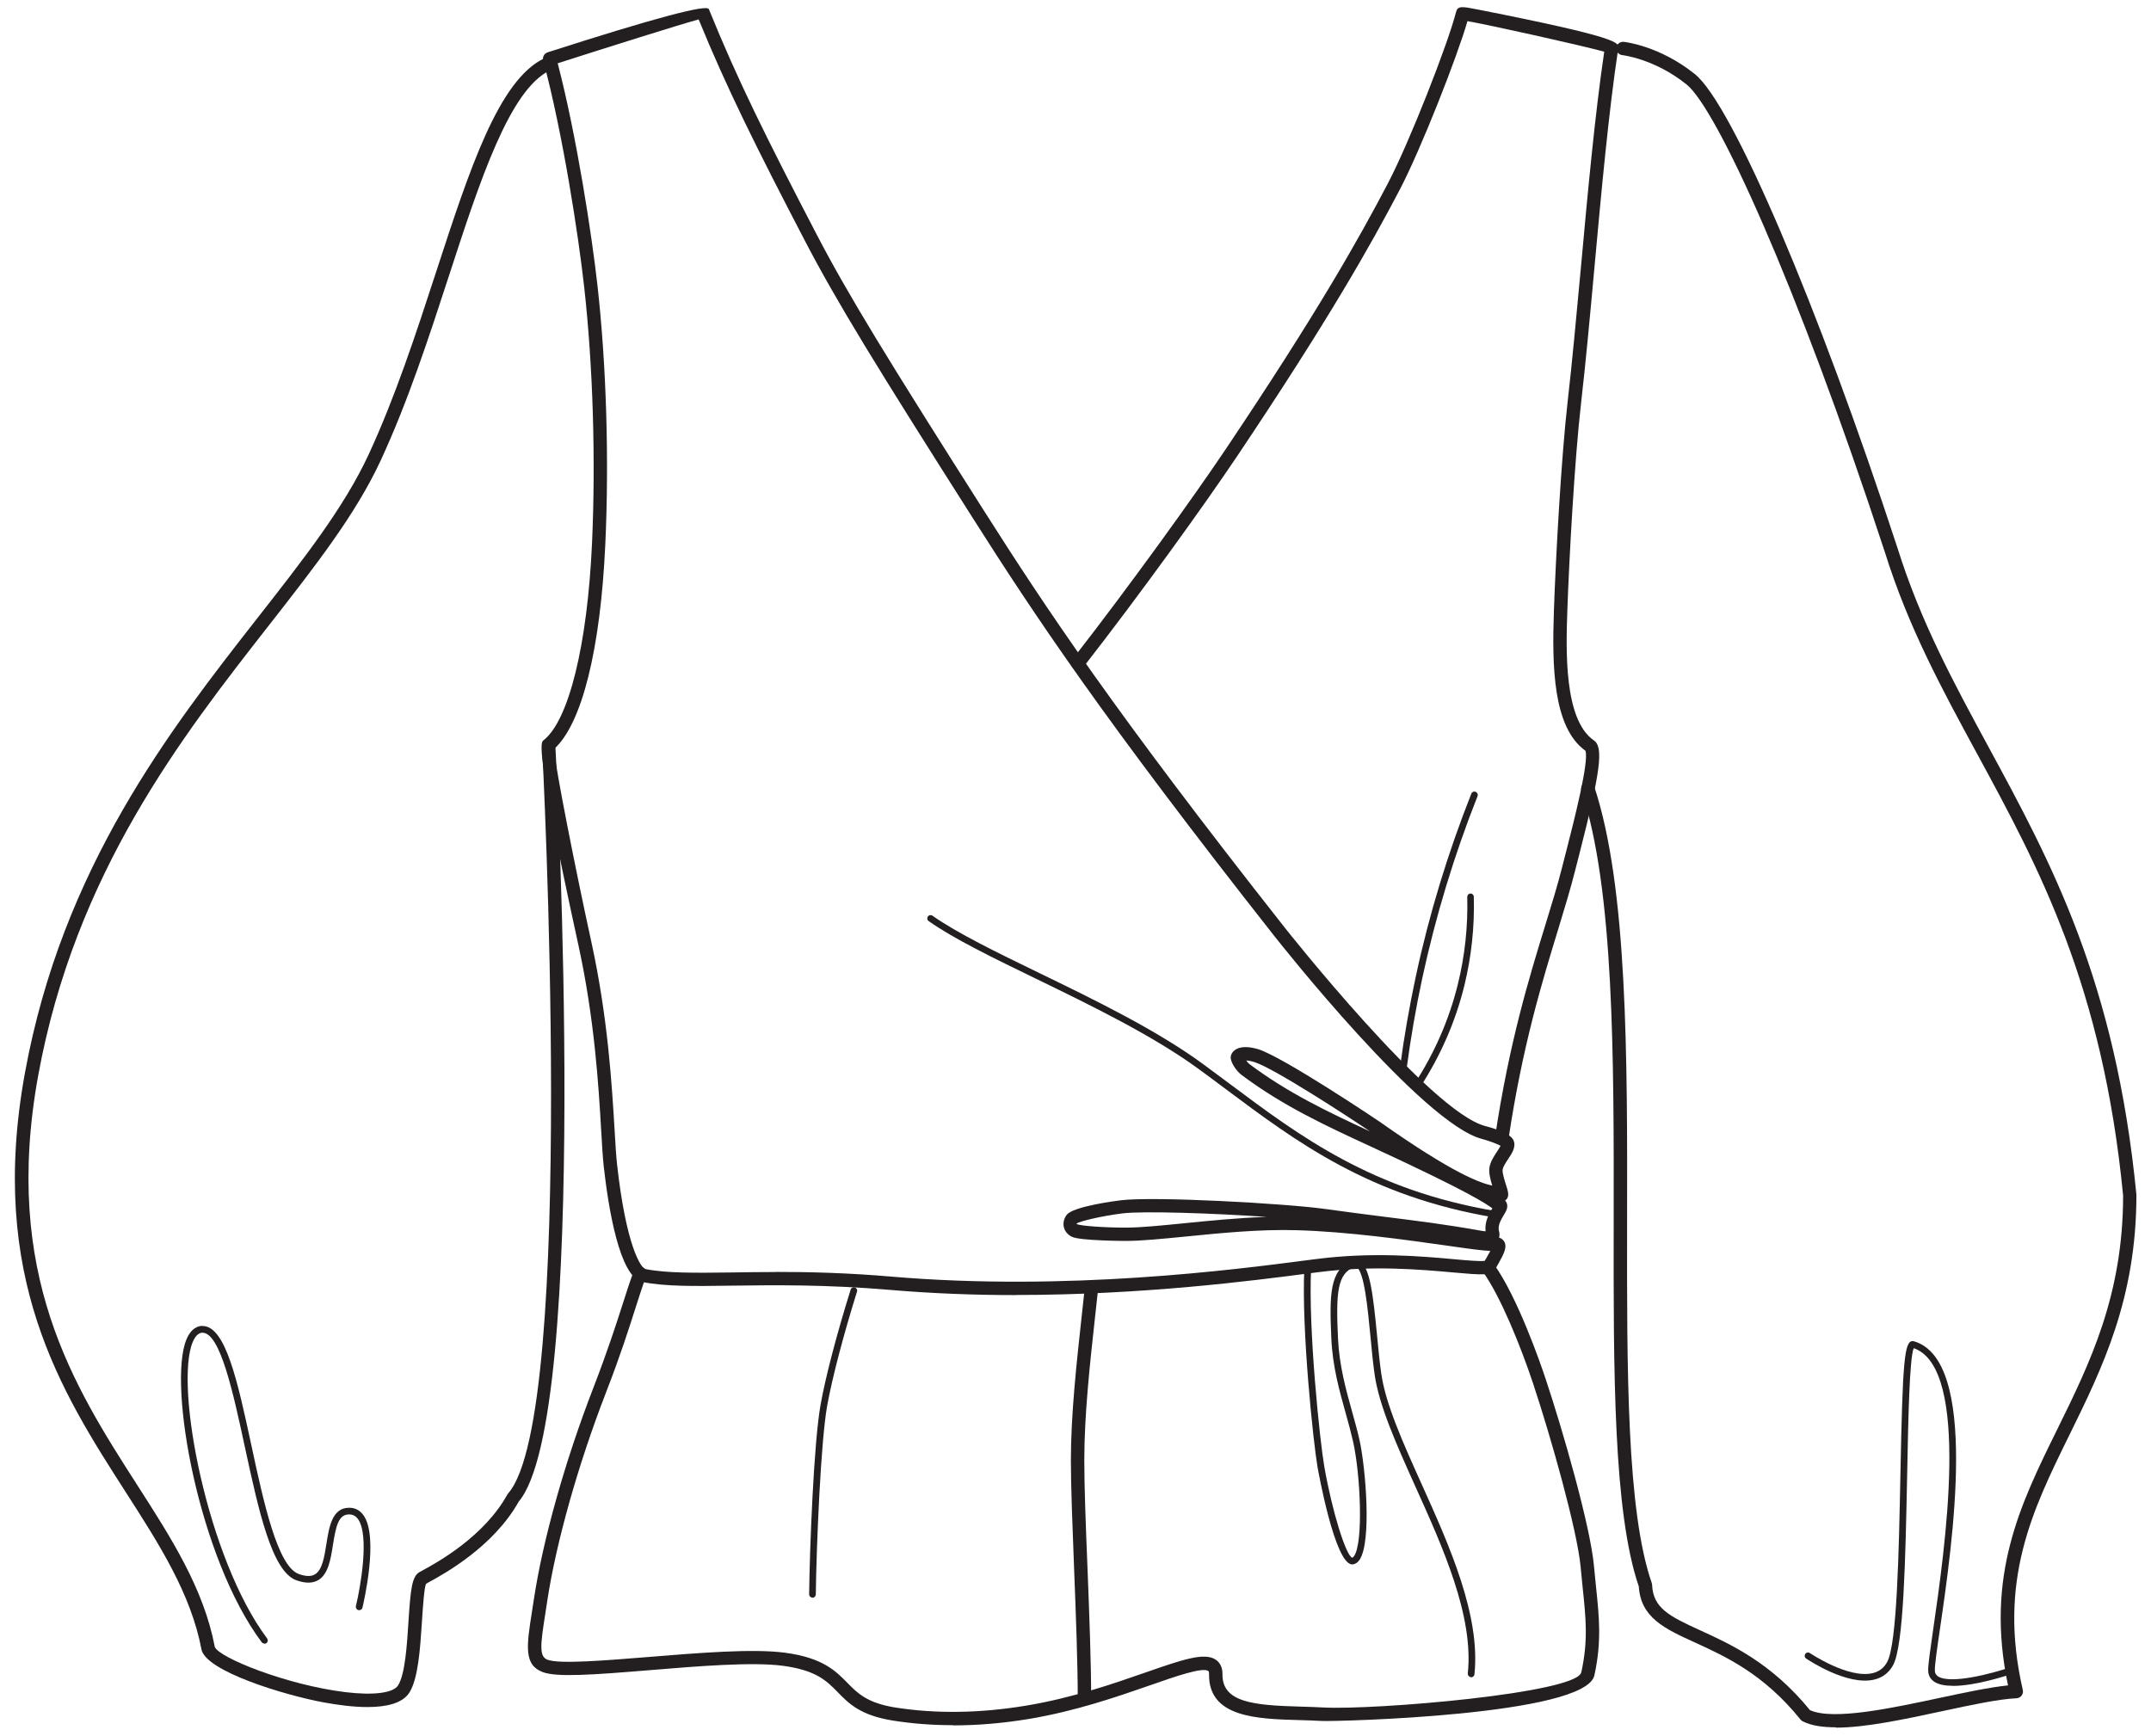 <svg viewBox="0 0 200.52 161.85" xmlns="http://www.w3.org/2000/svg" data-name="Layer 1" id="Layer_1">
  <defs>
    <style>
      .cls-1 {
        fill: #231f20;
      }
    </style>
  </defs>
  <path d="M94.73,120.75c-3.78,0-7.72-.14-11.71-.48-6.11-.52-10.92-.45-14.78-.4-3.47.05-6.2.09-8.35-.34-2.14-.43-3.18-6.94-3.61-10.79-.09-.85-.16-1.97-.24-3.4-.24-4.1-.61-10.3-2.12-17.22-4.04-18.48-3.53-18.89-3.25-19.1,2.36-1.85,4.09-8.9,4.52-18.38.35-7.81.09-16.51-.73-23.87-.53-4.77-1.99-14.33-3.82-21.13-.09-.32.09-.65.41-.76Q65.8.14,66.08.85c2.66,6.57,5.36,12,10.04,20.99,2.96,5.69,6.69,11.74,15.71,25.94,5.6,8.81,11.94,18.4,27.96,38.74.14.17,13.54,17.14,18.67,18.47,1.05.27,2.36.72,2.63,1.33.26.59-.12,1.18-.5,1.75-.22.33-.47.71-.51.98-.05.3.18,1,.31,1.42.21.64.37,1.16-.08,1.46.03.03.06.07.09.12.26.44.02.86-.23,1.26-.25.43-.57.96-.43,1.48.07.25.05.45,0,.6.18.05.3.15.37.22.52.54.05,1.35-.43,2.21-.1.17-.19.33-.25.46-.34.69-1.25.6-3.95.36-3.01-.27-7.56-.68-12.63-.02l-.94.12c-5.09.66-15.35,2-27.19,2ZM72.3,118.59c3.08,0,6.64.08,10.83.44,16.33,1.39,31.96-.65,38.63-1.52l.94-.12c5.2-.67,9.83-.26,12.9.02,1.18.11,2.39.21,2.81.15.06-.11.13-.23.2-.35.09-.15.21-.38.32-.58-.73-.02-2.01-.2-4.17-.51-3.62-.51-9.09-1.29-13.92-1.42-3.41-.1-7.07.27-10.3.59-2.23.22-4.16.41-5.6.41-.04,0-4.22-.01-5-.38-.4-.19-.67-.51-.76-.89-.1-.39,0-.82.26-1.16.59-.79,4.61-1.31,5.06-1.36,3.05-.38,15.34.29,19.1.82,1.92.27,3.68.49,5.39.71,2.98.37,5.79.72,9.08,1.31.18.03.32.05.42.05-.11-.9.34-1.65.62-2.13,0,0,0-.01,0-.02-.02-.01-.04-.03-.06-.04-.52-.37-2.11-1.49-11.15-5.66-4.26-1.97-8.29-3.82-12.19-6.75-.42-.32-1.02-1.15-.98-1.65.02-.26.17-.5.42-.67.46-.32,1.22-.33,2.13-.06,2.36.73,11.26,6.71,11.34,6.77,6.94,4.9,9.44,5.73,10.49,5.95-.17-.56-.34-1.19-.26-1.69.09-.54.41-1.03.7-1.47.11-.17.26-.4.34-.55-.33-.19-1.14-.48-1.74-.64-5.53-1.43-18.78-18.19-19.34-18.9-16.05-20.39-22.42-30.01-28.03-38.84-9.04-14.23-12.78-20.3-15.76-26.03-4.58-8.8-7.27-14.21-9.89-20.61-1.8.49-8.53,2.61-13.14,4.09,1.78,6.83,3.19,16.07,3.71,20.74.83,7.42,1.09,16.2.73,24.07-.45,9.87-2.19,16.8-4.78,19.13.1,1.67,2.09,11.65,3.49,18.04,1.53,7.01,1.9,13.27,2.15,17.41.08,1.4.15,2.51.24,3.33.84,7.52,2.2,9.58,2.62,9.7,2.01.4,4.69.36,8.08.32,1.25-.02,2.61-.04,4.07-.04ZM100.37,114.08s0,.04.01.05c.43.19,2.7.33,4.56.33,1.38,0,3.28-.19,5.48-.41,2.4-.24,5.04-.5,7.66-.59-5.08-.35-11.52-.56-13.42-.33-2.15.27-4,.75-4.29.94,0,0,0,0,0,0ZM140.22,110.88h0s0,0,0,0ZM140.01,106.91h.01-.01ZM116.18,98.88c.09.13.2.26.29.33,3.58,2.68,7.31,4.46,11.25,6.28-2-1.35-8.98-5.91-10.8-6.47-.33-.1-.57-.14-.74-.14Z" class="cls-1"></path>
  <path d="M139.98,106.74s-.06,0-.09,0c-.34-.05-.57-.37-.52-.71,1.31-8.78,3.19-14.92,4.71-19.85.61-1.98,1.13-3.69,1.53-5.27l.4-1.56c.7-2.73,2.14-8.35,1.79-9.35-3.05-2.19-3.12-7.91-2.94-13.11.17-4.92.68-14.2,1.28-19.45.42-3.66.81-7.93,1.23-12.44.64-7.03,1.31-14.29,2.18-20.18-2.06-.57-10.62-2.48-12.75-2.85-.97,3.37-4.35,11.96-6.31,15.71-2.67,5.09-6.56,12.03-15.22,24.94-3.03,4.51-8.91,12.69-14.3,19.61-.21.27-.6.32-.88.11-.27-.21-.32-.6-.11-.87,5.37-6.9,11.23-15.05,14.25-19.54,8.63-12.86,12.5-19.77,15.15-24.83,2.05-3.91,5.64-13.13,6.35-15.96.16-.62.53-.55,2.1-.24,13.18,2.6,13.11,3.08,13.03,3.59-.9,5.95-1.58,13.41-2.24,20.63-.41,4.53-.81,8.8-1.23,12.47-.6,5.21-1.11,14.45-1.28,19.35-.12,3.55-.35,10.15,2.47,12.09.92.63.64,2.82-1.36,10.64l-.4,1.56c-.41,1.62-.93,3.34-1.54,5.34-1.5,4.9-3.37,10.99-4.66,19.67-.05.31-.31.53-.61.53ZM147.77,69.94h0Z" class="cls-1"></path>
  <path d="M88.82,160.85c-1.9,0-3.75-.14-5.53-.42-3.07-.48-4.16-1.59-5.21-2.67-1.02-1.04-1.98-2.02-5.05-2.44-2.86-.39-7.96.03-12.45.4-5.33.44-8.67.68-9.99.18-1.78-.67-1.5-2.45-.99-5.69l.18-1.17c.84-5.52,2.91-12.87,5.54-19.66,1.36-3.53,2.1-5.85,2.7-7.71.36-1.14.68-2.13,1.06-3.15.12-.32.48-.49.8-.37.32.12.49.48.37.8-.37,1-.68,1.97-1.04,3.1-.6,1.88-1.34,4.22-2.72,7.79-2.6,6.71-4.64,13.96-5.47,19.4l-.18,1.18c-.47,2.98-.59,4.03.2,4.33,1.12.42,5.35.07,9.45-.26,4.56-.37,9.72-.8,12.72-.39,3.5.47,4.71,1.71,5.78,2.8.95.97,1.85,1.89,4.51,2.31,3.8.59,7.91.53,12.21-.19,4.25-.71,8.03-2.02,11.07-3.08,3.45-1.2,5.54-1.93,6.59-1.17.27.2.6.58.59,1.32-.04,2.63,2.86,2.91,7.28,3.03.71.02,1.42.04,2.1.08,4.77.26,23.59-1.32,24.07-3.27.65-2.95.43-5.03.13-7.89-.06-.61-.13-1.25-.19-1.94-.32-3.45-2.79-12.18-4.45-17.16-1.12-3.36-3.02-8.09-4.67-10.37-.2-.28-.14-.67.14-.87.28-.2.67-.14.87.14,2.24,3.09,4.43,9.46,4.84,10.71,1.62,4.84,4.17,13.74,4.51,17.44.06.69.13,1.32.19,1.93.3,2.87.54,5.14-.15,8.29-.83,3.74-24.06,4.31-25.36,4.25-.67-.04-1.37-.06-2.07-.08-4.01-.11-8.55-.23-8.49-4.29,0-.07,0-.25-.07-.29-.52-.38-3.03.49-5.45,1.34-3.08,1.07-6.91,2.4-11.27,3.13-2.42.4-4.78.6-7.07.6Z" class="cls-1"></path>
  <path d="M101.09,159.04c-.34,0-.62-.28-.62-.62,0-3.34-.17-7.81-.34-12.14-.15-3.92-.3-7.62-.3-10.13,0-4.29.54-9.16,1.01-13.46.1-.88.19-1.74.28-2.56.04-.34.35-.6.68-.55.34.04.59.34.56.68-.09.82-.18,1.68-.28,2.56-.47,4.27-1,9.1-1,13.33,0,2.48.14,6.17.3,10.08.17,4.34.34,8.82.34,12.18,0,.34-.28.62-.62.62Z" class="cls-1"></path>
  <path d="M137.14,156.37s-.02,0-.03,0c-.17-.02-.29-.17-.28-.34.57-5.35-2.33-11.77-4.89-17.44-1.74-3.87-3.39-7.53-3.8-10.47-.15-1.06-.27-2.29-.38-3.47-.26-2.7-.58-6.06-1.3-6.51-.05-.03-.11-.05-.19-.01-1.64.61-1.73,2.49-1.54,6.65.12,2.55.73,4.74,1.32,6.86.25.9.49,1.75.68,2.6.57,2.53,1.17,9.57-.01,11.22-.17.24-.38.37-.62.4-.02,0-.03,0-.05,0-1.63,0-3.2-8.94-3.22-9.03-.4-2.31-1.51-12.85-1.24-18.55,0-.17.15-.32.33-.3.17,0,.3.15.3.33-.27,5.65.83,16.12,1.23,18.41.71,4.1,2.01,8.32,2.61,8.52.03,0,.09-.05.16-.14.9-1.25.6-7.69-.09-10.72-.19-.83-.42-1.68-.67-2.57-.6-2.15-1.23-4.38-1.35-7-.18-3.99-.19-6.47,1.94-7.26.26-.09.51-.07.74.07.91.57,1.21,3.02,1.59,6.98.11,1.18.23,2.39.38,3.45.4,2.85,2.03,6.47,3.75,10.29,2.59,5.74,5.52,12.25,4.94,17.77-.02.16-.15.28-.31.28Z" class="cls-1"></path>
  <path d="M130.83,99.82s-.03,0-.04,0c-.17-.02-.29-.18-.27-.35.37-2.81.87-5.64,1.46-8.41,1.24-5.79,2.99-11.53,5.18-17.06.06-.16.24-.24.4-.17.16.06.24.24.18.4-2.18,5.5-3.91,11.21-5.15,16.96-.59,2.75-1.08,5.57-1.45,8.36-.02.16-.15.27-.31.27Z" class="cls-1"></path>
  <path d="M132.12,101.53c-.06,0-.12-.02-.17-.05-.14-.09-.19-.29-.09-.43,1.87-2.87,3.24-6,4.05-9.31.65-2.64.94-5.37.87-8.11,0-.17.13-.32.3-.32h0c.17,0,.31.13.31.3.08,2.79-.22,5.58-.88,8.28-.83,3.38-2.23,6.57-4.14,9.5-.06.09-.16.14-.26.14Z" class="cls-1"></path>
  <path d="M75.74,148.96h0c-.17,0-.31-.14-.31-.32.05-4.26.43-14.15,1.07-17.69.46-2.58,1.51-6.59,2.8-10.71.05-.16.23-.26.39-.2.16.05.26.23.2.39-1.28,4.1-2.32,8.08-2.78,10.64-.6,3.34-1,13.07-1.06,17.59,0,.17-.14.31-.31.31Z" class="cls-1"></path>
  <path d="M139.35,113.51s-.03,0-.05,0c-11.62-1.94-18.44-7.04-25.04-11.97-.82-.62-1.65-1.23-2.48-1.84-4.3-3.15-10.09-5.96-15.19-8.44-3.96-1.92-7.7-3.74-10.02-5.38-.14-.1-.17-.29-.07-.43s.29-.17.43-.07c2.28,1.61,5.99,3.42,9.93,5.33,5.13,2.49,10.94,5.31,15.29,8.5.83.61,1.66,1.23,2.48,1.84,6.54,4.89,13.3,9.94,24.77,11.86.17.03.28.19.26.36-.02.15-.16.26-.31.26Z" class="cls-1"></path>
  <path d="M34.24,159.16c-1.33,0-2.79-.2-4.1-.44-3.65-.68-10.97-2.9-11.36-4.94-.98-5.18-3.93-9.79-7.06-14.66-6.03-9.39-12.86-20.04-9.4-39.06,3.49-19.18,13.58-32.08,21.69-42.45,4.33-5.53,8.06-10.3,10.34-15.2,2.49-5.37,4.44-11.33,6.32-17.1,3.12-9.57,5.82-17.84,10.06-19.87.31-.15.68-.02.83.29.15.31.02.68-.29.83-3.76,1.8-6.51,10.22-9.41,19.13-1.89,5.8-3.85,11.8-6.37,17.24-2.33,5.03-6.11,9.86-10.48,15.45-8.02,10.26-18.01,23.03-21.45,41.9-3.37,18.53,3.32,28.96,9.22,38.16,3.2,4.98,6.21,9.68,7.24,15.1.33,1,6.72,3.57,12.18,4.23,2.62.32,4.47.08,4.91-.63.66-1.05.83-3.78.97-5.97.19-2.89.3-4.18,1.02-4.59l.26-.14c1.43-.78,5.77-3.17,7.94-7.1.02-.04.05-.07.08-.11,6.4-7.33,3.19-69.06,3.15-69.68-.02-.34.24-.64.59-.66.34-.02.64.25.65.59.14,2.56,3.26,62.6-3.41,70.52-2.36,4.21-6.9,6.71-8.4,7.53l-.24.14c-.17.28-.3,2.19-.39,3.58-.16,2.45-.34,5.23-1.16,6.55-.64,1.02-2.16,1.36-3.91,1.36Z" class="cls-1"></path>
  <path d="M24.65,153.24c-.09,0-.19-.04-.25-.12-5.85-7.81-8.78-23.98-7.02-28.23.31-.75.76-1.18,1.34-1.26.05,0,.11,0,.16,0,2.15,0,3.27,5.16,4.55,11.11,1.14,5.31,2.44,11.32,4.43,12.02.65.23,1.15.24,1.5.03.69-.41.88-1.65,1.07-2.85.25-1.57.53-3.36,2.11-3.36.02,0,.04,0,.06,0,.51.01.93.23,1.25.65,1.53,2.01,0,8.39-.06,8.66-.04.17-.21.27-.38.23-.17-.04-.27-.21-.23-.38.43-1.77,1.29-6.67.17-8.14-.2-.26-.45-.39-.77-.4-.01,0-.03,0-.04,0-.98,0-1.22,1.07-1.5,2.83-.21,1.34-.43,2.73-1.36,3.29-.52.31-1.19.32-2.03.03-2.31-.81-3.53-6.48-4.83-12.47-1.07-4.98-2.29-10.62-3.94-10.62-.03,0-.05,0-.08,0-.33.05-.62.35-.84.88-1.7,4.12,1.38,20.2,6.94,27.62.1.14.08.33-.06.44-.06.04-.12.06-.19.06Z" class="cls-1"></path>
  <path d="M171.14,161.05c-1.25,0-2.31-.16-3.09-.56-.08-.04-.15-.09-.2-.16-3.43-4.26-7-5.89-9.87-7.2-2.8-1.28-5.02-2.29-5.21-5.22-2.38-6.95-2.36-20.11-2.34-34.03.02-15.22.05-30.96-3-40.15-.11-.33.07-.68.4-.79.33-.11.68.07.79.4,3.11,9.39,3.09,25.23,3.06,40.55-.02,13.87-.04,26.97,2.3,33.71.02.06.03.11.03.17.11,2.15,1.53,2.89,4.49,4.24,2.81,1.28,6.64,3.03,10.23,7.44,2.17.98,7.63-.19,12.03-1.13,2.4-.51,4.69-1,6.43-1.18-2.14-10.2,1.13-16.86,4.6-23.89,3.01-6.12,6.13-12.45,6.13-21.79-1.91-19.61-7.87-30.61-13.65-41.25-3.27-6.03-6.37-11.73-8.56-18.73-8.3-25.34-15.72-41.38-18.48-43.6-2.98-2.4-5.97-2.74-6-2.74-.34-.04-.59-.34-.56-.68.04-.34.34-.58.68-.56.14.01,3.36.37,6.65,3.01,3.47,2.79,11.42,21.37,18.89,44.19,2.16,6.89,5.23,12.54,8.47,18.52,5.83,10.75,11.86,21.86,13.8,41.78,0,9.69-3.18,16.15-6.25,22.4-3.44,6.99-6.69,13.6-4.34,23.77.04.18,0,.37-.11.52s-.28.24-.47.25c-1.71.08-4.26.63-6.96,1.21-3.54.76-7.15,1.53-9.88,1.53Z" class="cls-1"></path>
  <path d="M182.04,157.18c-.71,0-1.33-.11-1.74-.39-.35-.24-.54-.59-.55-1.02-.02-.52.18-1.86.47-3.88,1.06-7.31,3.54-24.34-1.82-26.19-.4.96-.51,6.7-.61,11.78-.16,7.86-.32,15.99-1.32,17.79-.39.7-.98,1.15-1.75,1.33-2.53.61-6.19-1.86-6.35-1.96-.14-.1-.18-.29-.08-.43.1-.14.29-.18.43-.08.04.02,3.59,2.41,5.85,1.87.6-.14,1.05-.48,1.35-1.03.93-1.66,1.1-10.44,1.24-17.49.21-10.69.37-12.44,1.15-12.44.03,0,.06,0,.08.01,6.11,1.7,3.64,18.75,2.44,26.94-.27,1.85-.48,3.31-.46,3.77,0,.23.1.4.28.53,1.18.8,5.22-.31,6.68-.81.17-.06.34.03.4.19.06.16-.03.34-.19.4-.43.15-3.36,1.12-5.5,1.12Z" class="cls-1"></path>
</svg>